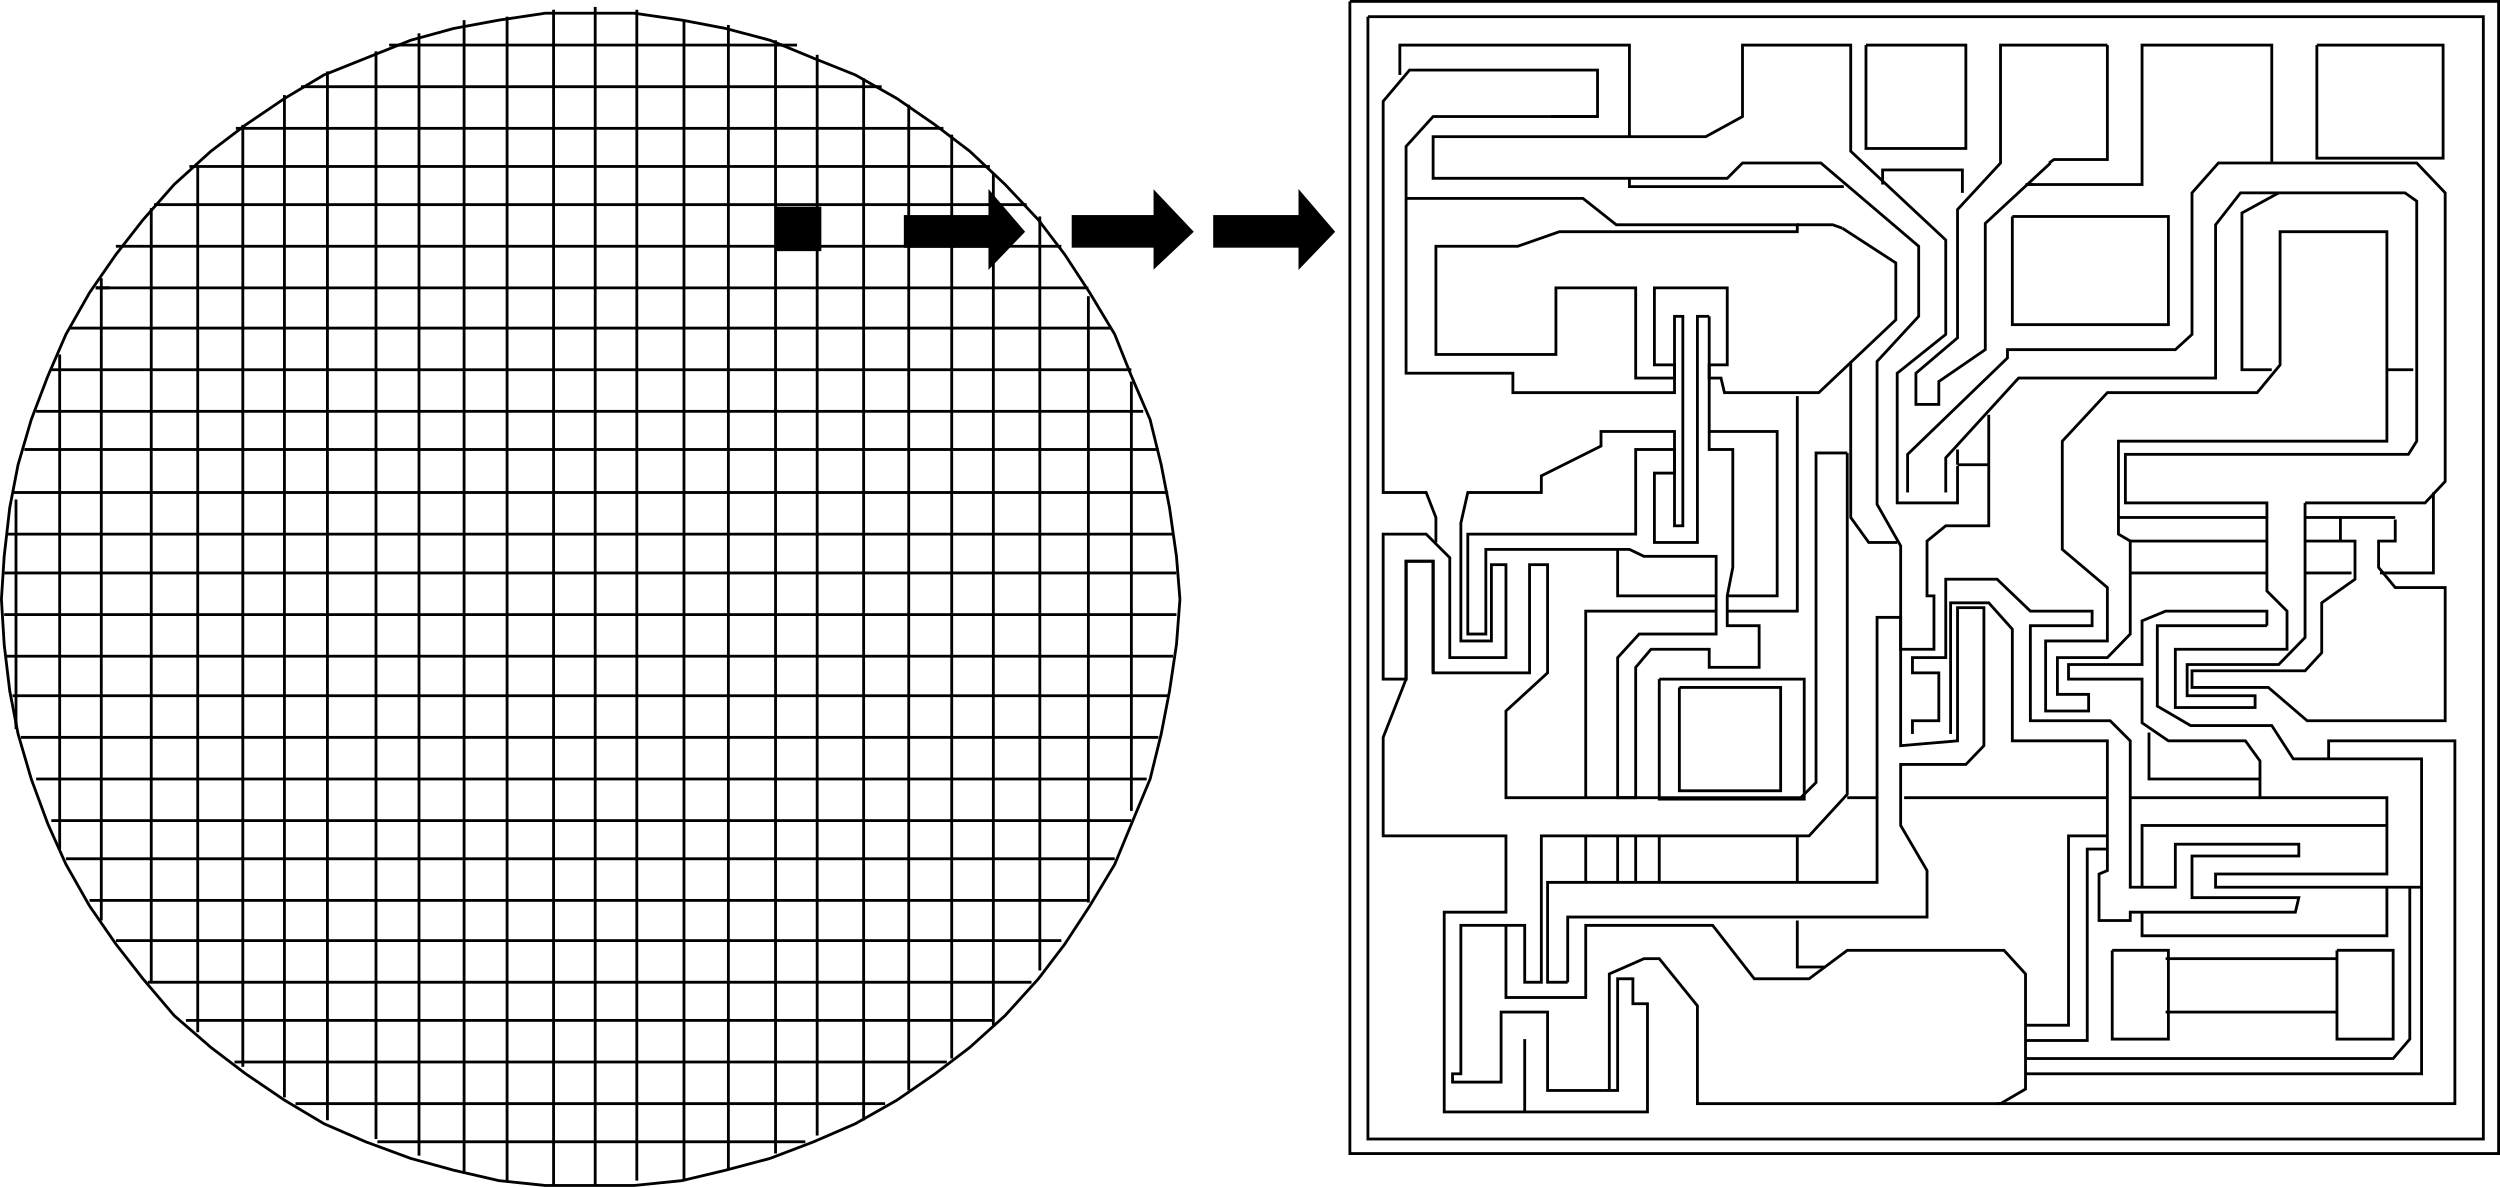 <svg xmlns="http://www.w3.org/2000/svg" width="360.408" height="171.107"><path d="M111.806 30v6h6.398v-6h-6.398"/><path fill="none" stroke="#000" stroke-miterlimit="10" stroke-width=".408" d="M111.806 30v6h6.398v-6zm4.297 134.602h-61.7m73.2-5.5h-85m93.902-6H33.806m109.398-6H26.806m121.898-5.5H21.306m-4.602-6h136.301m4.098-5.8h-144.2m-3.398-6h151.2m2.398-5.5H7.403m-2.199-6h160.102m1.699-6h-164m-1.199-6h166.598m.699-5.7H.903m-.3-6h169m0-6h-169M.904 77h168.199m-.699-6H1.806m1.699-6.198h163.5m-2.199-5.5H5.204m2.2-6h155.699m-2.899-6H10.005M16.704 35.5h136.301m-5-6h-125.8m5.101-5.5h115.398m-6.699-5.5h-102m93.098-6h-83.7m71.501-6H56.103M2.306 72v33.102m6.297-54v71.301M15.806 41.5h-2m.797-1.398v92.602M21.806 30v111.602M163.103 55v61.903m-6.199-74.199v87.398m-7-98.898v108.7m-6.7 7.898V25m-6-5.597v133.2m-6.199 4.601V15.102m-6.5-3.8V161.5m-6.699 2.204V7.904m-6-2.102v160.5m-6.801 2.198V3.603m-6.402-.7v167.301m-6.797 0V1.404m-6-.404v169.903m-6 0V1.403m-6.703 1v167.801m-6.199-1V2.904m-6.5 1.898v161.8m-6.2-2.398V7.404m-7 2.898V161.5m-6.199-3.296v-144.5m-6 4.296v135.802m-6.5-5V24"/><path fill="none" stroke="#000" stroke-miterlimit="10" stroke-width=".408" d="m170.103 86.403-.5-6.199-1-7-1.2-6.203-1.597-6.5-2.703-6.297-2.399-6-3.601-6-3.598-5.5-3.8-5-4.801-5.102-5.098-4.8-5-3.801-5.5-3.797-6-3.402-6-2.399-6.3-2.601-6.403-1.7-6.297-1.199-6.902-1H78.603l-6.7 1-6.5 1.2-6.199 1.699-6.5 2.601-6 2.399-5.699 3.402-5.601 3.797-5 3.8-5.301 4.801-4.5 5.102-3.899 5-3.8 5.5-3.399 6-2.601 6-2.399 6.297L2.603 67l-1.2 6.203-.8 7-.399 6.2.399 6.5.8 6.698 1.2 6.2 1.902 6.5 2.399 6.5 2.601 5.8 3.399 6 3.8 5.5 3.899 5 4.5 5.301 5.3 4.598 5 3.8 5.602 3.801 5.7 3.399 6 2.601 6.5 2.399 6.199 1.703 6.5 1.5 6.699.7h12.8l6.903-.7 6.297-1.5 6.402-1.703 6.301-2.399 6-2.601 6-3.399 5.5-3.8 5-3.801 5.098-4.598 4.8-5.3 3.801-5 3.598-5.5 3.601-6 2.399-5.801 2.703-6.5 1.598-6.5 1.199-6.2 1-6.699.5-6.5M13.806 41.5h143.098M194.603.204v166.098h165.601V.204H194.603"/><path fill="none" stroke="#000" stroke-miterlimit="10" stroke-width=".408" d="M197.204 2.403v161.801h160.801V2.404h-160.8"/><path fill="none" stroke="#000" stroke-miterlimit="10" stroke-width=".408" d="M269.005 6.5v14.903h14.399V6.501h-14.399m65-.001v16.302h18.2V6.5h-18.2m-1.699 66h17.297l2.902-3.097V27.802l-4.101-4.301h-28.598l-3.8 4.3v20.403l-2.403 2.2h-24.2v1.198l-14.398 13.899V71"/><path fill="none" stroke="#000" stroke-miterlimit="10" stroke-width=".408" d="M280.505 71v-5l10.5-11.5h28.399V32.404l3.601-4.601h23.7L348.403 29v34.601l-1.2 1.899h-40.8v7h20.402v12.703l2.898 2.898v5.5h-16.101V102h11.5v-1.7h-9.797v-4.5h13.2l3.8-3.898V72.501"/><path fill="none" stroke="#000" stroke-miterlimit="10" stroke-width=".408" d="M344.103 58.302V33.403h-15.399v19.2l-3.3 4h-21.598l-6.5 7v15.601l6.5 5.5v7.7h-8.902V102.5h6.199v-2.399h-4.5v-5.3h7.203l3.297-3.399V78.001l-1.7-1V63.602h38.7v-5.5"/><path fill="none" stroke="#000" stroke-miterlimit="10" stroke-width=".408" d="M327.505 53.302h-4.3V30.704l5.3-2.902m19.399 25.5h-3.801m-54-22.098v15.598h22.5V31.204h-22.5m55.203 43.398h-7.902v3.399h2.101v5.5l-4.8 3.402v7.2l-2.399 2.601h-16.3v2.398h11l5.597 4.801h19.902V84.704h-7.199l-2.402-2.902V78h2.402v-3.098M337.404 78h-5.098m5.098-3.398h-5.098m-5.5 0h-21.402M326.806 78h-19.703m19.703 4.602h-19.703m31.902 0h-6.699"/><path fill="none" stroke="#000" stroke-miterlimit="10" stroke-width=".408" d="M343.103 82.602h7.703V71.001M282.204 67h4.5v8.802h-6.199L277.806 78v7.902h1v7.7h-4.8V78.703l-3.403-6V52.102l6-6.5V35.501l-14.098-12h-11.3l-2.2 2.203h-42.402v-6h39.3l5.301-2.902V6.5h15.602v15.3l13.7 12.801v13.602l-7 5.598V72.5h8.698v-5.297m4.5-7.401V67m-4.5-2.198V67"/><path fill="none" stroke="#000" stroke-miterlimit="10" stroke-width=".408" d="M303.806 6.5h-15.402v17l-6.2 6.704v18.5l-6 5.098v4.5h3.301V55l6.7-4.598V32.204l9.398-8.703"/><path fill="none" stroke="#000" stroke-miterlimit="10" stroke-width=".408" d="M327.505 23.5v-17h-18.699v20.102h-16.602m-57.3-6.898V6.501h-33.098v4.3"/><path fill="none" stroke="#000" stroke-miterlimit="10" stroke-width=".408" d="M223.603 16.802h6.703v-6.7h-27.102l-3.8 4.5v56.399h6.199l1.402 3.601v3.602"/><path fill="none" stroke="#000" stroke-miterlimit="10" stroke-width=".408" d="M230.306 16.802h-23.703l-3.899 4.3v32.7h15.399v2.8h23.3v-11h1.2v30.2h-1.2V62.204h-10.597v2.098l-8.602 4.3v2.399h-10.601l-1 4.402v17h4.402v-11h2.098v13.399h-8.098V80.403l-3.402-3.402h-6.2v20.902h3.301v-17h3.899v16.098m59.203-70.098h-30.902v-1.199m48 2.098V24.5h-11.5v2.101m2.101 51.603h-4.101l-2.598-3.602v-22.5"/><path fill="none" stroke="#000" stroke-miterlimit="10" stroke-width=".408" d="M202.704 28.602h25.5l4.801 3.801h26.098v1h-34.297l-6 2.098h-11.8v15.601h17.3v-9.601h11.5v13h5.598v-1.899h-2.899V41.501h10.5v11.101h-2.601v1.899h1.699l.5 2.101h13.601l11.102-10.5v-8.199l-7.703-5"/><path fill="none" stroke="#000" stroke-miterlimit="10" stroke-width=".408" d="M246.404 45.602h-1.7v32.602h-6.199v-10h2.899v-3.402h-5.598V77h-24.203v14.402h2.601V79.204h20.7l2.101 1h10.399v11.2h-11.098l-3.102 3.398V115h2.602V96.204l2.2-2.602h8.398v2.602h7.199v-6h-4.598v-4.3l.801-4.102v-17h-3.402v-19.2"/><path fill="none" stroke="#000" stroke-miterlimit="10" stroke-width=".408" d="M239.204 97.903v17.301h20.899v-17.3h-20.899"/><path fill="none" stroke="#000" stroke-miterlimit="10" stroke-width=".408" d="M242.103 99.102v14.899h14.601V99.102h-14.601m17-42v31h-10.098m-1.601 0h-18.801v26.899"/><path fill="none" stroke="#000" stroke-miterlimit="10" stroke-width=".408" d="M246.404 62.204h9.8v23.7h-7.199m-1.601-.001h-14.2v-6.699m93.602 11v-2.102h-14.602l-3.398 1.399v6.3h-10.602v2.102h10.602v6.301l3.797 2.598h11.101l2.102 2.902v5.297h18.297v11h-24.7v1.902h29.7v-18.5h-18.5l-3.098-4.8h-11.699l-4.8-2.801V90.204h15.8"/><path fill="none" stroke="#000" stroke-miterlimit="10" stroke-width=".408" d="M275.704 105.802v-1.899h3.801v-6.902h-3.8v-2.2h4.8v-11.3h7.399l4.8 4.601h8.899v2.102h-8.899v13.7h11.5l2.899 2.898v21.101h6.5v-6.199h17.8v1.7h-15.398v6h15.399l-.5 2.097h-23.801v1.203h-4.5v-6.703l1.203-.5v-18.7h-13.703V90.705l-3.399-3.8h-5.5v18.898"/><path fill="none" stroke="#000" stroke-miterlimit="10" stroke-width=".408" d="M344.103 119h-35.297v8.903m0 3.597v3.403h35.297v-7M325.806 115h-18.703m-3.297 0h-29.3m-3.903 0h-4.297m-7.203 5.5v6.704m0 5.5v6.7h3.902m3.301-74.102h-4.5v47.5L259.603 115h-42.5v-12.5l6-5.5V81.403h-2.598v15.598h-13.902V80.903h-3.899v17l-3.3 8.399V120.5h17.699v11h-8.899v28.8h29.301v-15.597h-2.101v-3.602h-2.2v16.102h-10.101v-11.3h-6.7V156h-7v-1.2h1.2v-21.398h9.203v8.2h2.398V120.5h38.602l5.5-6V65.3m-46.5 84.502v10.5"/><path fill="none" stroke="#000" stroke-miterlimit="10" stroke-width=".408" d="M226.005 141.602h-2.902v-14.398h47.5V89.001h3.402v18.5l8.2-.7V87.603h3.8v19.899l-2.601 2.703h-9.399v8.797l3.801 6.5v6.703h-51.8v9.398"/><path fill="none" stroke="#000" stroke-miterlimit="10" stroke-width=".408" d="M232.005 157v-16.597l5-2.199h2.2l5.5 6.797v14.101h43.699l3.601-2.101v-16.598l-3.101-3.402h-22.598l-5.5 4.101h-7.902l-6-7.699h-18.301v10.399h-11.5v-10.399m86.703-12.903h-5.602v27.302h-6.199"/><path fill="none" stroke="#000" stroke-miterlimit="10" stroke-width=".408" d="M303.806 122.403h-2.902v27.598h-8.899M239.204 120.5v6.704m-3.398-6.704v6.704m-7.203-6.704v6.704m4.601-6.704v6.704"/><path fill="none" stroke="#000" stroke-miterlimit="10" stroke-width=".408" d="M335.704 109.403v-2.601h18.2v52.3h-66"/><path fill="none" stroke="#000" stroke-miterlimit="10" stroke-width=".408" d="M349.103 127.903v26.899h-57.098"/><path fill="none" stroke="#000" stroke-miterlimit="10" stroke-width=".408" d="M347.404 128.403v-.5 21.899l-2.399 2.8h-53"/><path fill="none" stroke="#000" stroke-miterlimit="10" stroke-width=".408" d="M304.505 137v12.802h8.098V137h-8.098m32.399 0v12.802h8.101V137h-8.101m0 1.204h-24.7m24.7 7.699h-24.7m-2.398-40.301v6.7h16m-22-105.802V23h-7.703l-.7.5m-3.398 3.102h1.2m-27.602 6.301-1.399-.5h-5.101"/><path d="M176.306 35.5h11.098v2.903l4.8-5-4.8-5.601v3.402h-12.301v4.297h1.203"/><path fill="none" stroke="#000" stroke-miterlimit="10" stroke-width=".408" d="M176.306 35.5h11.098v2.903l4.8-5-4.8-5.601v3.402h-12.301v4.297zm0 0"/><path d="M155.904 35.5h10.601v2.903l5.301-5-5.3-5.601v3.402h-11.802v4.297h1.2"/><path fill="none" stroke="#000" stroke-miterlimit="10" stroke-width=".408" d="M155.904 35.5h10.601v2.903l5.301-5-5.3-5.601v3.402h-11.802v4.297zm0 0"/><path d="M132.204 35.5h10.5v2.903l4.801-5-4.8-5.601v3.402h-12.2v4.297h1.7"/><path fill="none" stroke="#000" stroke-miterlimit="10" stroke-width=".408" d="M132.204 35.5h10.5v2.903l4.801-5-4.8-5.601v3.402h-12.2v4.297zm0 0"/></svg>
